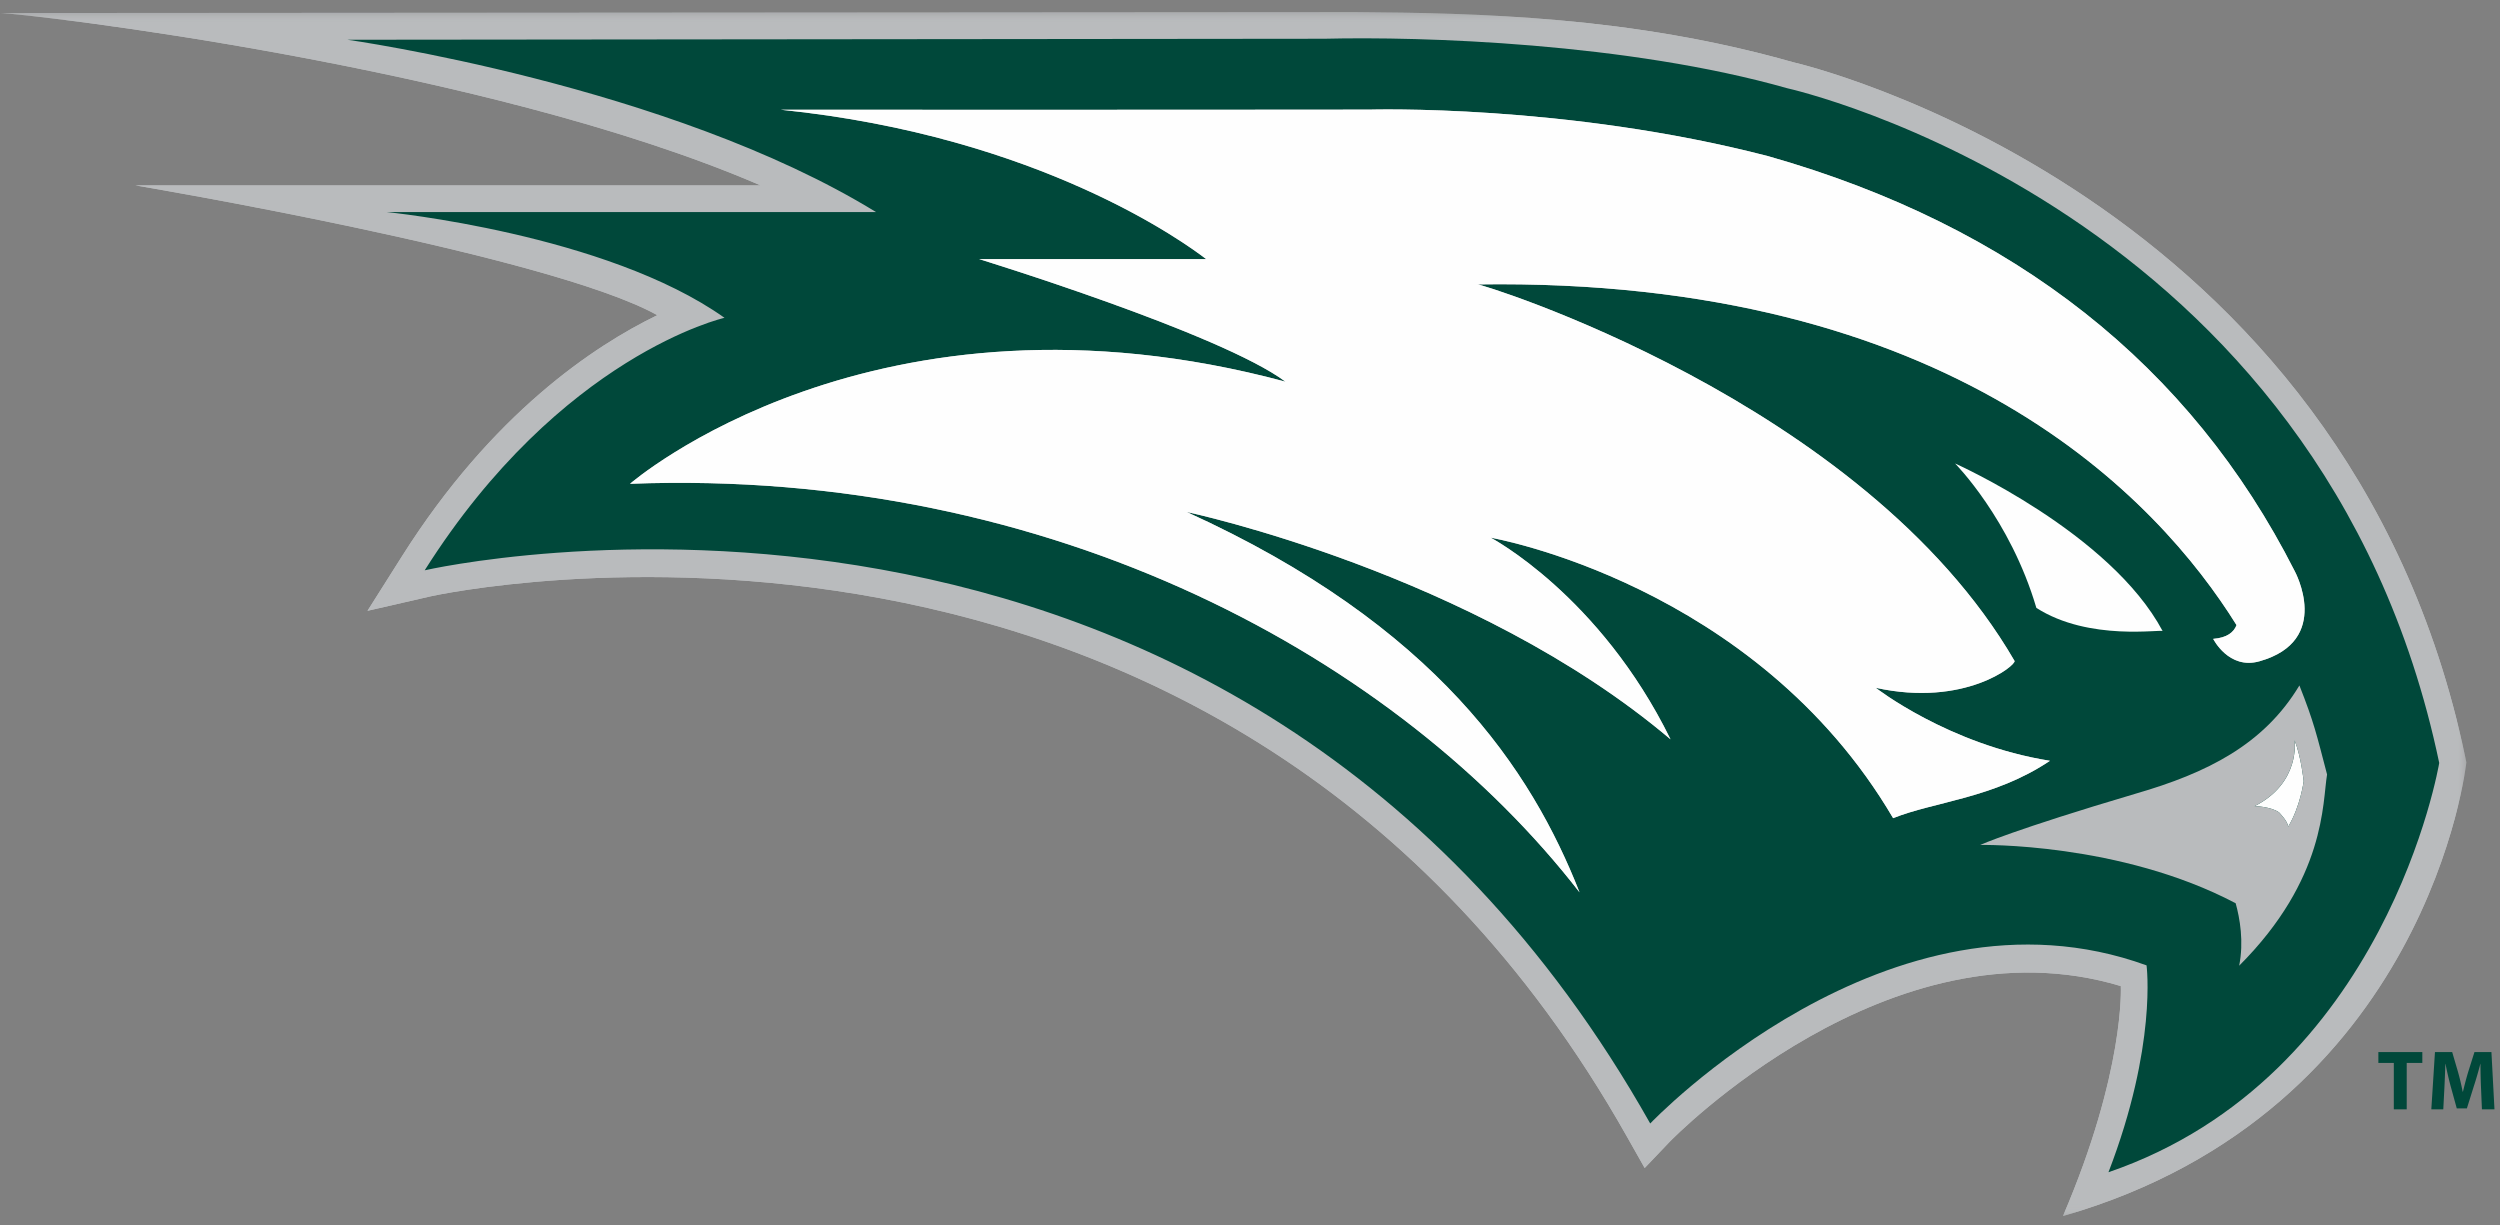 <svg xmlns="http://www.w3.org/2000/svg" xmlns:xlink="http://www.w3.org/1999/xlink" width="200" height="98" viewBox="0 0 200 98"><rect x="0" y="0" width="200" height="98" fill="#808080" stroke="none"/><defs><path id="a" d="M0 .624h197.308v96.319H0z"/><path id="c" d="M0 .624h197.31v96.319H0z"/></defs><g fill="none" fill-rule="evenodd"><g transform="translate(0 .342)"><mask id="b" fill="#fff"><use xlink:href="#a"/></mask><path fill="#B9BBBD" d="M165.035 96.943c4.972-11.584 4.628-18.362 4.628-18.362l-.002-.038c-18.518-5.59-35.919 12.28-36.098 12.467l-1.99 2.09-1.419-2.513c-32.162-57.06-95.068-43.369-95.7-43.224l-5.057 1.161 2.77-4.383c7.22-11.413 15.358-16.817 20.417-19.269-8.689-4.835-41.75-10.382-41.75-10.382h50.01C38.786 4.96 2.129.732 0 .702L108.445.624c9.847.078 22.114.35 34.994 4.01.442.098 44.291 10.29 53.787 55.622l.082.391s-2.992 27.872-32.273 36.296" mask="url(#b)"/></g><path fill="#FEFEFE" d="M162.906 48.63c4.234 2.717 10.131 1.666 10.107 1.866-4.183-7.88-16.613-13.418-16.613-13.418s4.41 4.438 6.506 11.551m20.14 17.515c.993-1.629 1.246-3.652 1.246-3.652s-.195-1.931-.729-3.271c0 0 .498 3.408-3.198 5.269 0 0 1.257.025 1.948.494 0 0 .733.74.733 1.16"/><path fill="#00483A" d="M119.253 43.015s8.718 4.58 14.39 16.133C117.888 45.813 94.93 40.957 94.93 40.957c20.02 9.092 27.595 20.683 31.431 30.434-14.397-18.593-42.056-33.98-75.962-32.688 0 0 19.547-17 52.438-8.17-5.19-3.868-24.514-9.807-24.514-9.807h18.169c-1.528-1.172-13.253-9.828-34.038-11.948 0 0 28.452.016 47.094-.009 0 0 15.718-.474 31.889 3.72 19.707 5.599 33.802 16.753 42.138 33.2 0 0 3.048 5.567-2.825 7.215-2.451.695-3.696-1.796-3.696-1.796 1.11-.085 1.649-.528 1.867-1.099-6.27-10.068-22.729-27.828-60.722-27.255-.143-.18 30.854 9.236 42.963 30.123.129.345-4 3.713-11.103 2.149 0 0 5.824 4.546 13.936 5.837-4.468 3.004-9.287 3.274-12.549 4.59-11.024-18.776-32.193-22.438-32.193-22.438zM27.797 3.18s25.729 3.614 42.285 13.787h-39.14s17.555 1.737 27.017 8.458c0 0-13.088 2.969-23.985 20.2 0 0 64.678-14.933 98.043 44.254 0 0 19.114-20.13 39.704-12.649 0 0 .865 6.414-3.044 16.549 22.292-7.645 26.46-32.744 26.46-32.744C185.813 16.53 142.979 7.06 142.979 7.06c-12.768-3.624-29.197-4.154-37.06-3.96l-78.122.079z"/><path fill="#FEFEFE" d="M141.435 12.489c-16.17-4.194-31.89-3.72-31.89-3.72-18.64.025-47.093.009-47.093.009 20.785 2.12 32.513 10.776 34.04 11.95h-18.17s19.324 5.937 24.513 9.804C69.946 21.702 50.4 38.704 50.4 38.704c33.904-1.294 61.566 14.094 75.962 32.687-3.836-9.751-11.413-21.342-31.43-30.434 0 0 22.956 4.856 38.71 18.191-5.671-11.554-14.387-16.134-14.387-16.134s21.168 3.663 32.193 22.44c3.26-1.317 8.08-1.587 12.547-4.59-8.11-1.292-13.934-5.838-13.934-5.838 7.101 1.564 11.23-1.804 11.101-2.15-12.107-20.886-43.106-30.303-42.962-30.122 37.993-.572 54.452 17.188 60.721 27.255-.218.571-.755 1.014-1.866 1.099 0 0 1.243 2.49 3.695 1.796 5.874-1.648 2.824-7.215 2.824-7.215-8.334-16.446-22.431-27.601-42.138-33.2"/><path fill="#FEFEFE" d="M162.906 48.63c4.234 2.717 10.131 1.666 10.107 1.866-4.183-7.88-16.613-13.418-16.613-13.418s4.41 4.438 6.506 11.551m20.14 17.515c.993-1.629 1.246-3.652 1.246-3.652s-.195-1.931-.729-3.271c0 0 .498 3.408-3.198 5.269 0 0 1.257.025 1.948.494 0 0 .733.74.733 1.16"/><path fill="#B9BBBD" d="M183.563 59.221c.534 1.34.728 3.271.728 3.271s-.252 2.024-1.245 3.652c0-.42-.734-1.16-.734-1.16-.69-.468-1.947-.494-1.947-.494 3.696-1.862 3.198-5.269 3.198-5.269m2.602 2.737c-.857-3.26-1.033-4.128-2.215-7.122-2.845 4.738-7.384 7.002-13.081 8.652-9.783 2.9-12.456 4.108-12.456 4.108s11.183-.22 20.437 4.666c.332 1.198.669 3.061.282 4.996 6.967-6.969 6.65-13.07 7.033-15.3"/><g transform="translate(0 .342)"><mask id="d" fill="#fff"><use xlink:href="#c"/></mask><path fill="#B9BBBD" d="M165.037 96.943c4.973-11.584 4.63-18.362 4.63-18.362 0-.017-.004-.02-.004-.036-18.516-5.592-35.92 12.278-36.096 12.465l-1.992 2.089-1.419-2.512c-32.162-57.06-95.068-43.37-95.7-43.223l-5.057 1.16 2.772-4.382c7.22-11.414 15.355-16.819 20.415-19.27-8.69-4.834-41.751-10.381-41.751-10.381h50.01C38.79 4.96 2.131.73 0 .702L108.449.624c9.845.078 22.112.35 34.992 4.01.444.098 44.292 10.29 53.789 55.622l.08.391s-2.992 27.872-32.273 36.296" mask="url(#d)"/></g><path fill="#FEFEFE" d="M162.908 48.63c4.234 2.717 10.13 1.666 10.108 1.865-4.184-7.879-16.612-13.417-16.612-13.417s4.41 4.438 6.504 11.551m20.142 17.514c.99-1.628 1.243-3.651 1.243-3.651s-.193-1.931-.726-3.271c0 0 .496 3.406-3.199 5.269 0 0 1.257.025 1.948.494 0 0 .734.74.734 1.16"/><path fill="#00483A" d="M119.257 43.015s8.716 4.58 14.39 16.133c-15.758-13.337-38.715-18.191-38.715-18.191 20.02 9.092 27.596 20.683 31.433 30.433-14.397-18.592-42.059-33.98-75.963-32.687 0 0 19.547-17 52.438-8.169-5.19-3.869-24.514-9.808-24.514-9.808h18.167c-1.525-1.172-13.25-9.83-34.036-11.948 0 0 28.451.016 47.092-.009 0 0 15.719-.475 31.89 3.72 19.708 5.599 33.802 16.753 42.137 33.2 0 0 3.05 5.567-2.824 7.215-2.45.695-3.696-1.794-3.696-1.794 1.11-.088 1.65-.528 1.867-1.102-6.268-10.068-22.73-27.827-60.72-27.254-.144-.18 30.852 9.236 42.963 30.123.128.345-4.002 3.713-11.105 2.148 0 0 5.825 4.547 13.935 5.838-4.468 3.004-9.284 3.272-12.546 4.59-11.025-18.774-32.193-22.438-32.193-22.438zM27.799 3.18s25.728 3.614 42.286 13.787h-39.14S48.5 18.704 57.96 25.425c0 0-13.087 2.967-23.985 20.2 0 0 64.678-14.933 98.043 44.254 0 0 19.114-20.13 39.706-12.649 0 0 .863 6.414-3.047 16.549 22.293-7.645 26.46-32.744 26.46-32.744C185.816 16.53 142.982 7.06 142.982 7.06c-12.766-3.623-29.197-4.154-37.059-3.96L27.8 3.18z"/><path fill="#FEFEFE" d="M141.439 12.489c-16.171-4.195-31.89-3.72-31.89-3.72-18.64.025-47.095.009-47.095.009 20.785 2.118 32.514 10.776 34.039 11.95H78.326s19.323 5.937 24.51 9.806c-32.886-8.831-52.433 8.17-52.433 8.17 33.904-1.294 61.565 14.094 75.961 32.686-3.835-9.75-11.414-21.341-31.432-30.433 0 0 22.956 4.854 38.711 18.191-5.67-11.554-14.386-16.134-14.386-16.134s21.169 3.665 32.193 22.44c3.261-1.319 8.079-1.587 12.546-4.59-8.11-1.292-13.935-5.84-13.935-5.84 7.103 1.566 11.233-1.802 11.102-2.148-12.108-20.886-43.104-30.303-42.96-30.122 37.991-.573 54.451 17.187 60.72 27.254-.22.574-.757 1.014-1.868 1.102 0 0 1.244 2.489 3.697 1.794 5.873-1.648 2.825-7.215 2.825-7.215-8.337-16.446-22.434-27.601-42.138-33.2"/><path fill="#FEFEFE" d="M162.908 48.63c4.234 2.717 10.13 1.666 10.108 1.865-4.184-7.879-16.612-13.417-16.612-13.417s4.41 4.438 6.504 11.551m20.142 17.514c.99-1.628 1.243-3.651 1.243-3.651s-.193-1.931-.726-3.271c0 0 .496 3.406-3.199 5.269 0 0 1.257.025 1.948.494 0 0 .734.74.734 1.16"/><path fill="#B9BBBD" d="M183.566 59.221c.534 1.34.727 3.271.727 3.271s-.252 2.024-1.244 3.652c0-.42-.733-1.16-.733-1.16-.691-.468-1.948-.494-1.948-.494 3.695-1.864 3.198-5.269 3.198-5.269m2.6 2.737c-.855-3.26-1.032-4.128-2.213-7.122-2.844 4.739-7.386 7.001-13.083 8.653-9.784 2.897-12.456 4.107-12.456 4.107s11.186-.22 20.44 4.665c.332 1.198.666 3.062.28 4.997 6.967-6.969 6.652-13.07 7.032-15.3"/><path fill="#00483A" d="M191.505 85.037h-1.236v-.87h3.517v.87h-1.248v3.71h-1.033zM198.48 86.992a47.605 47.605 0 0 1-.043-1.88h-.011c-.15.585-.34 1.237-.515 1.772l-.56 1.788h-.809l-.487-1.768a24.715 24.715 0 0 1-.413-1.792h-.014c-.02.618-.047 1.323-.075 1.899l-.09 1.736h-.957l.291-4.58h1.378l.451 1.538c.148.522.285 1.092.387 1.628h.024c.124-.526.282-1.129.439-1.643l.48-1.523h1.358l.244 4.58h-1.004l-.074-1.755z"/></g></svg>